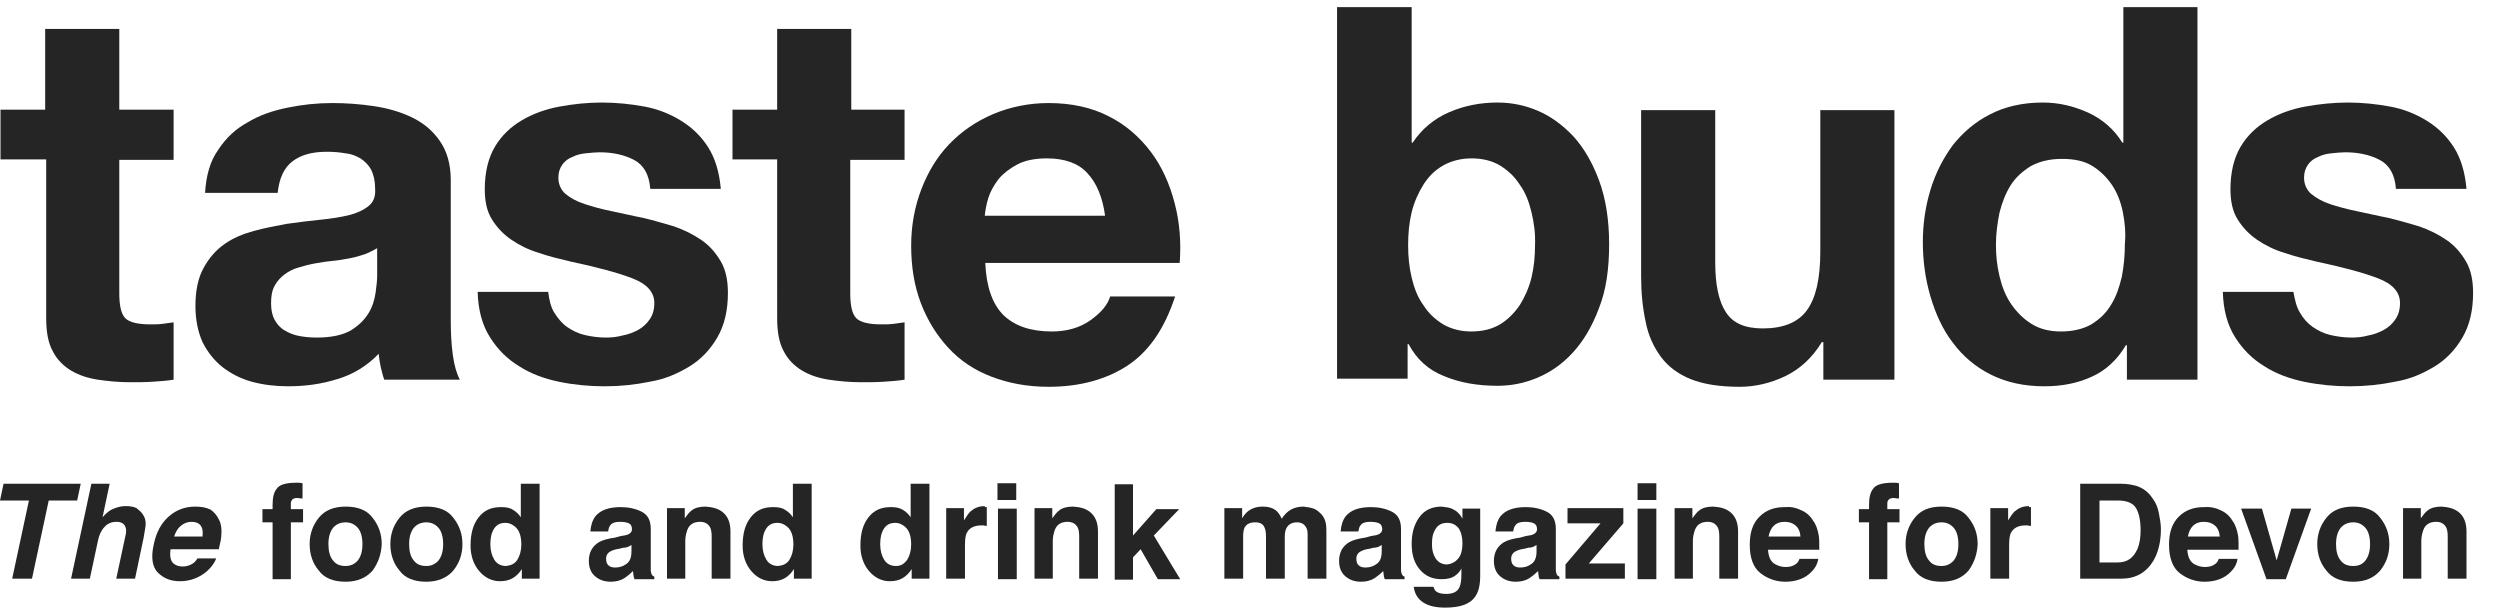 <?xml version="1.0" encoding="utf-8"?>
<!-- Generator: Adobe Illustrator 23.0.0, SVG Export Plug-In . SVG Version: 6.00 Build 0)  -->
<svg version="1.1" id="Layer_1" xmlns="http://www.w3.org/2000/svg" xmlns:xlink="http://www.w3.org/1999/xlink" x="0px" y="0px"
	 viewBox="0 0 492.5 119.7" style="enable-background:new 0 0 492.5 119.7;" xml:space="preserve">
<style type="text/css">
	.st0{fill:#252525;}
</style>
<g>
	<path class="st0" d="M34.2,21.7v9.8H23.5v26.3c0,2.5,0.4,4.1,1.2,4.9c0.8,0.8,2.5,1.2,4.9,1.2c0.8,0,1.6,0,2.4-0.1
		c0.8-0.1,1.5-0.2,2.2-0.3v11.3c-1.2,0.2-2.6,0.3-4.1,0.4c-1.5,0.1-3,0.1-4.4,0.1c-2.3,0-4.4-0.2-6.4-0.5c-2-0.3-3.8-0.9-5.3-1.8
		c-1.5-0.9-2.8-2.2-3.6-3.8c-0.9-1.6-1.3-3.8-1.3-6.5V31.4H0.1v-9.8h8.8V5.7h14.6v15.9H34.2z"/>
	<path class="st0" d="M43,29.5c1.5-2.3,3.4-4.1,5.8-5.4c2.3-1.4,4.9-2.3,7.9-2.9c2.9-0.6,5.8-0.9,8.8-0.9c2.7,0,5.4,0.2,8.1,0.6
		c2.7,0.4,5.2,1.1,7.5,2.2c2.3,1.1,4.1,2.6,5.5,4.6c1.4,2,2.2,4.5,2.2,7.8V63c0,2.4,0.1,4.7,0.4,6.9c0.3,2.2,0.8,3.8,1.4,4.9H75.7
		c-0.3-0.8-0.5-1.7-0.7-2.5c-0.2-0.9-0.3-1.7-0.4-2.6c-2.3,2.4-5.1,4.1-8.2,5c-3.2,1-6.4,1.4-9.7,1.4c-2.5,0-4.9-0.3-7.1-0.9
		c-2.2-0.6-4.1-1.6-5.8-2.9c-1.6-1.3-2.9-2.9-3.9-4.9c-0.9-2-1.4-4.4-1.4-7.1c0-3,0.5-5.5,1.6-7.5c1.1-2,2.4-3.5,4.1-4.7
		c1.7-1.2,3.6-2,5.8-2.6c2.2-0.6,4.3-1,6.5-1.4c2.2-0.3,4.4-0.6,6.5-0.8c2.1-0.2,4-0.5,5.7-0.9c1.6-0.4,2.9-1,3.9-1.8
		c1-0.8,1.4-1.9,1.3-3.4c0-1.6-0.3-2.8-0.8-3.8c-0.5-0.9-1.2-1.6-2.1-2.2c-0.9-0.5-1.8-0.9-3-1c-1.1-0.2-2.3-0.3-3.6-0.3
		c-2.9,0-5.1,0.6-6.8,1.9c-1.6,1.2-2.6,3.3-2.9,6.2H40.4C40.6,34.6,41.4,31.7,43,29.5z M71.8,50.1c-0.9,0.3-1.9,0.6-3,0.8
		c-1.1,0.2-2.2,0.4-3.3,0.5c-1.2,0.1-2.3,0.3-3.5,0.5c-1.1,0.2-2.2,0.5-3.2,0.8c-1.1,0.3-2,0.8-2.8,1.4c-0.8,0.6-1.4,1.3-1.9,2.2
		c-0.5,0.9-0.7,2-0.7,3.4c0,1.3,0.2,2.4,0.7,3.3c0.5,0.9,1.1,1.6,2,2.1c0.8,0.5,1.8,0.9,2.9,1.1c1.1,0.2,2.2,0.3,3.4,0.3
		c2.9,0,5.1-0.5,6.7-1.4c1.6-1,2.7-2.1,3.5-3.4c0.8-1.3,1.2-2.7,1.4-4.1c0.2-1.4,0.3-2.5,0.3-3.3v-5.4
		C73.5,49.3,72.7,49.8,71.8,50.1z"/>
	<path class="st0" d="M109.2,61.6c0.7,1.1,1.5,2.1,2.5,2.8c1,0.7,2.2,1.3,3.5,1.6c1.3,0.3,2.7,0.5,4.2,0.5c1,0,2.1-0.1,3.2-0.4
		c1.1-0.2,2.2-0.6,3.1-1.1c0.9-0.5,1.7-1.2,2.3-2.1c0.6-0.9,0.9-1.9,0.9-3.2c0-2.2-1.5-3.8-4.4-4.9c-2.9-1.1-7-2.2-12.2-3.3
		c-2.1-0.5-4.2-1-6.2-1.7c-2-0.6-3.8-1.5-5.4-2.6c-1.6-1.1-2.8-2.4-3.8-4c-1-1.6-1.4-3.6-1.4-5.9c0-3.4,0.7-6.2,2-8.4
		c1.3-2.2,3.1-3.9,5.3-5.2c2.2-1.3,4.7-2.2,7.4-2.7c2.7-0.5,5.5-0.8,8.4-0.8c2.9,0,5.7,0.3,8.4,0.8c2.7,0.5,5.1,1.5,7.2,2.8
		c2.1,1.3,3.9,3,5.3,5.2c1.4,2.2,2.2,4.9,2.5,8.2h-13.9c-0.2-2.8-1.3-4.7-3.2-5.7c-1.9-1-4.2-1.5-6.8-1.5c-0.8,0-1.7,0.1-2.7,0.2
		c-1,0.1-1.8,0.3-2.6,0.7c-0.8,0.3-1.5,0.8-2,1.5c-0.5,0.7-0.8,1.5-0.8,2.6c0,1.3,0.5,2.4,1.4,3.2c1,0.8,2.2,1.5,3.8,2
		c1.5,0.5,3.3,1,5.3,1.4c2,0.4,4,0.9,6.1,1.3c2.1,0.5,4.2,1.1,6.2,1.7c2,0.7,3.8,1.6,5.4,2.7c1.6,1.1,2.8,2.5,3.8,4.2
		c1,1.7,1.4,3.8,1.4,6.2c0,3.5-0.7,6.4-2.1,8.8c-1.4,2.4-3.2,4.3-5.5,5.7c-2.3,1.4-4.8,2.5-7.8,3c-2.9,0.6-5.9,0.9-8.9,0.9
		c-3.1,0-6.1-0.3-9-0.9c-2.9-0.6-5.6-1.6-7.9-3.1c-2.3-1.4-4.2-3.3-5.7-5.7c-1.5-2.4-2.3-5.3-2.4-8.9h13.9
		C108.2,59.1,108.5,60.5,109.2,61.6z"/>
	<path class="st0" d="M178.2,21.7v9.8h-10.7v26.3c0,2.5,0.4,4.1,1.2,4.9c0.8,0.8,2.5,1.2,4.9,1.2c0.8,0,1.6,0,2.4-0.1
		c0.8-0.1,1.5-0.2,2.2-0.3v11.3c-1.2,0.2-2.6,0.3-4.1,0.4c-1.5,0.1-3,0.1-4.4,0.1c-2.3,0-4.4-0.2-6.4-0.5c-2-0.3-3.8-0.9-5.3-1.8
		c-1.5-0.9-2.8-2.2-3.6-3.8c-0.9-1.6-1.3-3.8-1.3-6.5V31.4h-8.8v-9.8h8.8V5.7h14.6v15.9H178.2z"/>
	<path class="st0" d="M197.7,62.1c2.2,2.1,5.3,3.2,9.5,3.2c2.9,0,5.5-0.7,7.6-2.2c2.1-1.5,3.4-3,3.9-4.7h12.8
		c-2.1,6.4-5.2,10.9-9.5,13.7c-4.2,2.7-9.4,4.1-15.4,4.1c-4.2,0-7.9-0.7-11.3-2c-3.4-1.3-6.2-3.2-8.5-5.7c-2.3-2.5-4.1-5.4-5.4-8.8
		c-1.3-3.4-1.9-7.2-1.9-11.3c0-4,0.7-7.7,2-11.1c1.3-3.4,3.1-6.4,5.5-8.9c2.4-2.5,5.3-4.5,8.6-5.9c3.3-1.4,7-2.2,11-2.2
		c4.5,0,8.5,0.9,11.8,2.6c3.4,1.7,6.1,4.1,8.3,7c2.2,2.9,3.7,6.3,4.7,10.1c1,3.8,1.3,7.7,1,11.8h-38.3
		C194.3,56.5,195.5,59.9,197.7,62.1z M214.2,34.1c-1.7-1.9-4.4-2.9-8-2.9c-2.3,0-4.3,0.4-5.8,1.2c-1.5,0.8-2.8,1.8-3.7,2.9
		c-0.9,1.2-1.6,2.4-2,3.7c-0.4,1.3-0.6,2.5-0.7,3.5h23.7C217.2,38.8,216,36,214.2,34.1z"/>
	<path class="st0" d="M278.1,1.4v26.7h0.2c1.8-2.7,4.2-4.7,7.2-6c3-1.3,6.2-1.9,9.5-1.9c2.7,0,5.3,0.5,7.9,1.6c2.6,1.1,4.9,2.8,7,5
		c2.1,2.3,3.8,5.2,5.1,8.7c1.3,3.5,2,7.7,2,12.6s-0.6,9.1-2,12.6c-1.3,3.5-3,6.4-5.1,8.7c-2.1,2.3-4.4,3.9-7,5
		c-2.6,1.1-5.2,1.6-7.9,1.6c-3.9,0-7.4-0.6-10.5-1.9c-3.1-1.2-5.4-3.3-7-6.3h-0.2v6.8h-13.9V1.4H278.1z M301.7,41.8
		c-0.5-2.1-1.2-3.9-2.3-5.4c-1-1.6-2.3-2.8-3.9-3.8c-1.5-0.9-3.4-1.4-5.6-1.4c-2.1,0-4,0.5-5.6,1.4c-1.6,0.9-2.9,2.2-3.9,3.8
		c-1,1.6-1.8,3.4-2.3,5.4c-0.5,2.1-0.7,4.2-0.7,6.5c0,2.2,0.2,4.3,0.7,6.4c0.5,2.1,1.2,3.9,2.3,5.4c1,1.6,2.3,2.8,3.9,3.8
		c1.6,0.9,3.4,1.4,5.6,1.4c2.2,0,4.1-0.5,5.6-1.4c1.5-0.9,2.8-2.2,3.9-3.8c1-1.6,1.8-3.4,2.3-5.4c0.5-2.1,0.7-4.2,0.7-6.4
		C302.5,46,302.2,43.9,301.7,41.8z"/>
	<path class="st0" d="M359.2,74.8v-7.4h-0.3c-1.9,3.1-4.3,5.3-7.2,6.7c-2.9,1.4-6,2.1-9,2.1c-3.9,0-7.1-0.5-9.6-1.5
		c-2.5-1-4.5-2.5-5.9-4.4c-1.4-1.9-2.5-4.2-3-6.9c-0.6-2.7-0.9-5.7-0.9-9V21.7h14.6v30c0,4.4,0.7,7.7,2.1,9.8
		c1.4,2.2,3.8,3.2,7.3,3.2c4,0,6.9-1.2,8.6-3.5c1.8-2.4,2.7-6.2,2.7-11.7V21.7h14.6v53.1H359.2z"/>
	<path class="st0" d="M418.8,68c-1.7,2.9-4,5-6.7,6.2c-2.8,1.3-5.9,1.9-9.4,1.9c-4,0-7.5-0.8-10.5-2.3c-3-1.5-5.5-3.6-7.5-6.3
		c-2-2.6-3.4-5.7-4.4-9.1c-1-3.4-1.5-7-1.5-10.7c0-3.6,0.5-7,1.5-10.3c1-3.3,2.5-6.2,4.4-8.8c2-2.5,4.4-4.6,7.4-6.1
		c2.9-1.5,6.4-2.3,10.3-2.3c3.2,0,6.1,0.7,9,2c2.8,1.3,5.1,3.3,6.7,5.9h0.2V1.4h14.6v73.4H419V68H418.8z M418.2,41.8
		c-0.4-2-1.1-3.8-2.1-5.3c-1-1.5-2.3-2.8-3.9-3.8c-1.6-1-3.6-1.4-6-1.4c-2.4,0-4.4,0.5-6.1,1.4c-1.6,1-3,2.2-4,3.8
		c-1,1.6-1.7,3.4-2.2,5.4c-0.4,2-0.7,4.1-0.7,6.3c0,2.1,0.2,4.1,0.7,6.2c0.5,2.1,1.2,3.9,2.3,5.5c1.1,1.6,2.4,2.9,4,3.9
		c1.6,1,3.5,1.5,5.8,1.5c2.4,0,4.4-0.5,6-1.4c1.6-1,2.9-2.2,3.9-3.9c1-1.6,1.6-3.4,2.1-5.5c0.4-2.1,0.6-4.2,0.6-6.4
		C418.8,45.9,418.6,43.8,418.2,41.8z"/>
	<path class="st0" d="M453.1,61.6c0.6,1.1,1.5,2.1,2.5,2.8c1,0.7,2.2,1.3,3.5,1.6c1.3,0.3,2.7,0.5,4.2,0.5c1,0,2.1-0.1,3.2-0.4
		c1.1-0.2,2.2-0.6,3.1-1.1c0.9-0.5,1.7-1.2,2.3-2.1c0.6-0.9,0.9-1.9,0.9-3.2c0-2.2-1.5-3.8-4.4-4.9c-2.9-1.1-7-2.2-12.2-3.3
		c-2.1-0.5-4.2-1-6.2-1.7c-2-0.6-3.8-1.5-5.4-2.6c-1.6-1.1-2.8-2.4-3.8-4c-1-1.6-1.4-3.6-1.4-5.9c0-3.4,0.7-6.2,2-8.4
		c1.3-2.2,3.1-3.9,5.3-5.2c2.2-1.3,4.7-2.2,7.4-2.7c2.7-0.5,5.6-0.8,8.4-0.8c2.9,0,5.7,0.3,8.4,0.8c2.7,0.5,5.1,1.5,7.2,2.8
		c2.1,1.3,3.9,3,5.3,5.2c1.4,2.2,2.2,4.9,2.5,8.2h-13.9c-0.2-2.8-1.3-4.7-3.2-5.7c-1.9-1-4.2-1.5-6.8-1.5c-0.8,0-1.7,0.1-2.7,0.2
		c-1,0.1-1.8,0.3-2.6,0.7c-0.8,0.3-1.5,0.8-2,1.5c-0.5,0.7-0.8,1.5-0.8,2.6c0,1.3,0.5,2.4,1.4,3.2c1,0.8,2.2,1.5,3.7,2
		c1.5,0.5,3.3,1,5.3,1.4c2,0.4,4,0.9,6.1,1.3c2.1,0.5,4.2,1.1,6.2,1.7c2,0.7,3.8,1.6,5.4,2.7c1.6,1.1,2.8,2.5,3.8,4.2
		c1,1.7,1.4,3.8,1.4,6.2c0,3.5-0.7,6.4-2.1,8.8c-1.4,2.4-3.2,4.3-5.5,5.7c-2.3,1.4-4.8,2.5-7.8,3c-2.9,0.6-5.9,0.9-8.9,0.9
		c-3.1,0-6.1-0.3-9-0.9c-2.9-0.6-5.6-1.6-7.9-3.1c-2.3-1.4-4.2-3.3-5.7-5.7c-1.5-2.4-2.3-5.3-2.4-8.9h13.9
		C452.1,59.1,452.4,60.5,453.1,61.6z"/>
</g>
<g>
	<path class="st0" d="M15.9,95.3l-0.7,3.3H9.6l-3.3,15.4H2.4l3.3-15.4H0l0.7-3.3H15.9z"/>
	<path class="st0" d="M28.3,101.6c0.3,0.5,0.4,1.1,0.4,1.6c0,0.5-0.2,1.4-0.4,2.7l-1.7,8.1h-3.7l1.8-8.4c0.2-0.7,0.2-1.4,0-1.8
		c-0.2-0.6-0.8-1-1.7-1c-1,0-1.8,0.3-2.4,1c-0.6,0.6-1.1,1.6-1.3,2.7l-1.6,7.5H14l4-18.7h3.6l-1.4,6.6c0.7-0.8,1.4-1.4,2.2-1.7
		c0.8-0.3,1.5-0.5,2.3-0.5c0.9,0,1.6,0.1,2.2,0.4C27.5,100.6,28,101,28.3,101.6z"/>
	<path class="st0" d="M43.2,102.5c0.4,0.8,0.5,1.8,0.4,2.9c0,0.6-0.2,1.6-0.5,2.8h-9.5c-0.2,1.4,0,2.4,0.7,2.9
		c0.4,0.3,1,0.5,1.7,0.5c0.7,0,1.4-0.2,2-0.6c0.3-0.2,0.6-0.5,0.9-1h3.7c-0.3,0.8-0.9,1.7-1.8,2.5c-1.5,1.3-3.3,2-5.4,2
		c-1.8,0-3.2-0.6-4.3-1.7c-1.1-1.1-1.4-3-0.8-5.6c0.5-2.4,1.5-4.2,3-5.5c1.5-1.3,3.2-1.9,5.2-1.9c1.2,0,2.2,0.2,3,0.6
		C42.2,100.9,42.8,101.6,43.2,102.5z M34.3,105.7h5.6c0.1-1,0-1.7-0.4-2.2c-0.4-0.5-1-0.7-1.8-0.7c-0.8,0-1.5,0.3-2.1,0.8
		C35,104.1,34.6,104.8,34.3,105.7z"/>
	<path class="st0" d="M58.8,95.1c0.2,0,0.4,0,0.8,0.1v3c-0.2,0-0.5,0-1-0.1c-0.5,0-0.8,0.1-1,0.3c-0.2,0.2-0.3,0.5-0.3,0.7
		c0,0.3,0,0.7,0,1.2h2.4v2.6h-2.4v11.2h-3.6v-11.2h-2v-2.6h2v-0.9c0-1.5,0.3-2.5,0.8-3.1c0.5-0.8,1.8-1.2,3.8-1.2
		C58.5,95.1,58.7,95.1,58.8,95.1z"/>
	<path class="st0" d="M73.4,112.4c-1.2,1.4-3,2.2-5.3,2.2c-2.4,0-4.2-0.7-5.3-2.2c-1.2-1.4-1.8-3.2-1.8-5.2c0-2,0.6-3.7,1.8-5.2
		c1.2-1.5,3-2.2,5.3-2.2c2.4,0,4.2,0.7,5.3,2.2c1.2,1.5,1.8,3.2,1.8,5.2C75.1,109.2,74.5,110.9,73.4,112.4z M70.5,110.4
		c0.6-0.8,0.9-1.8,0.9-3.2s-0.3-2.5-0.9-3.2c-0.6-0.7-1.4-1.1-2.4-1.1c-1.1,0-1.9,0.4-2.5,1.1c-0.6,0.8-0.9,1.8-0.9,3.2
		s0.3,2.5,0.9,3.2c0.6,0.8,1.4,1.1,2.5,1.1C69.1,111.5,69.9,111.1,70.5,110.4z"/>
	<path class="st0" d="M89.3,112.4c-1.2,1.4-3,2.2-5.3,2.2c-2.4,0-4.2-0.7-5.3-2.2c-1.2-1.4-1.8-3.2-1.8-5.2c0-2,0.6-3.7,1.8-5.2
		c1.2-1.5,3-2.2,5.3-2.2c2.4,0,4.2,0.7,5.3,2.2c1.2,1.5,1.8,3.2,1.8,5.2C91.1,109.2,90.5,110.9,89.3,112.4z M86.4,110.4
		c0.6-0.8,0.9-1.8,0.9-3.2s-0.3-2.5-0.9-3.2c-0.6-0.7-1.4-1.1-2.4-1.1c-1.1,0-1.9,0.4-2.5,1.1c-0.6,0.8-0.9,1.8-0.9,3.2
		s0.3,2.5,0.9,3.2c0.6,0.8,1.4,1.1,2.5,1.1C85,111.5,85.8,111.1,86.4,110.4z"/>
	<path class="st0" d="M101,100.4c0.7,0.4,1.2,0.9,1.6,1.5v-6.6h3.7v18.7h-3.5v-1.9c-0.5,0.8-1.1,1.4-1.8,1.8
		c-0.7,0.4-1.5,0.6-2.5,0.6c-1.6,0-3-0.7-4.1-2c-1.1-1.3-1.7-3-1.7-5c0-2.4,0.5-4.2,1.6-5.6c1.1-1.4,2.5-2,4.4-2
		C99.6,99.9,100.4,100,101,100.4z M101.9,110.3c0.5-0.8,0.8-1.8,0.8-3c0-1.7-0.4-2.9-1.3-3.6c-0.5-0.4-1.1-0.7-1.8-0.7
		c-1.1,0-1.8,0.4-2.3,1.2c-0.5,0.8-0.7,1.8-0.7,3c0,1.3,0.3,2.3,0.8,3.1c0.5,0.8,1.3,1.2,2.3,1.2
		C100.6,111.4,101.4,111.1,101.9,110.3z"/>
	<path class="st0" d="M122.3,105.6c0.7-0.1,1.2-0.2,1.4-0.3c0.5-0.2,0.8-0.6,0.8-1c0-0.6-0.2-1-0.6-1.2s-1-0.3-1.8-0.3
		c-0.9,0-1.5,0.2-1.8,0.6c-0.3,0.3-0.4,0.7-0.5,1.3h-3.5c0.1-1.2,0.4-2.2,1-3c1-1.2,2.6-1.8,5-1.8c1.5,0,2.9,0.3,4.1,0.9
		c1.2,0.6,1.8,1.7,1.8,3.4v6.4c0,0.4,0,1,0,1.6c0,0.5,0.1,0.8,0.2,1c0.1,0.2,0.3,0.3,0.5,0.4v0.5H125c-0.1-0.3-0.2-0.5-0.2-0.8
		c0-0.2-0.1-0.5-0.1-0.8c-0.5,0.5-1.1,1-1.7,1.4c-0.8,0.5-1.7,0.7-2.7,0.7c-1.3,0-2.3-0.4-3.1-1.1c-0.8-0.7-1.2-1.7-1.2-3
		c0-1.7,0.7-2.9,2-3.7c0.7-0.4,1.8-0.7,3.2-0.9L122.3,105.6z M124.5,107.3c-0.2,0.1-0.5,0.3-0.7,0.4c-0.2,0.1-0.6,0.2-1,0.2
		l-0.8,0.2c-0.8,0.1-1.3,0.3-1.7,0.5c-0.6,0.3-0.9,0.8-0.9,1.5c0,0.6,0.2,1.1,0.5,1.3c0.3,0.3,0.8,0.4,1.3,0.4
		c0.8,0,1.5-0.2,2.2-0.7c0.7-0.5,1-1.3,1-2.5V107.3z"/>
	<path class="st0" d="M142.5,101c0.9,0.8,1.4,2,1.4,3.7v9.3h-3.7v-8.4c0-0.7-0.1-1.3-0.3-1.7c-0.4-0.7-1-1.1-2-1.1
		c-1.2,0-2.1,0.5-2.5,1.6c-0.2,0.6-0.4,1.3-0.4,2.1v7.5h-3.6v-13.9h3.5v2c0.5-0.7,0.9-1.2,1.3-1.5c0.7-0.6,1.7-0.8,2.8-0.8
		C140.4,99.9,141.6,100.2,142.5,101z"/>
	<path class="st0" d="M154.6,100.4c0.7,0.4,1.2,0.9,1.6,1.5v-6.6h3.7v18.7h-3.5v-1.9c-0.5,0.8-1.1,1.4-1.8,1.8
		c-0.7,0.4-1.5,0.6-2.5,0.6c-1.6,0-3-0.7-4.1-2c-1.1-1.3-1.7-3-1.7-5c0-2.4,0.5-4.2,1.6-5.6c1.1-1.4,2.5-2,4.4-2
		C153.2,99.9,154,100,154.6,100.4z M155.5,110.3c0.5-0.8,0.8-1.8,0.8-3c0-1.7-0.4-2.9-1.3-3.6c-0.5-0.4-1.1-0.7-1.8-0.7
		c-1.1,0-1.8,0.4-2.3,1.2c-0.5,0.8-0.7,1.8-0.7,3c0,1.3,0.3,2.3,0.8,3.1c0.5,0.8,1.3,1.2,2.3,1.2C154.2,111.4,155,111.1,155.5,110.3
		z"/>
	<path class="st0" d="M177.8,100.4c0.7,0.4,1.2,0.9,1.6,1.5v-6.6h3.7v18.7h-3.5v-1.9c-0.5,0.8-1.1,1.4-1.8,1.8
		c-0.7,0.4-1.5,0.6-2.5,0.6c-1.6,0-3-0.7-4.1-2c-1.1-1.3-1.7-3-1.7-5c0-2.4,0.5-4.2,1.6-5.6c1.1-1.4,2.5-2,4.4-2
		C176.4,99.9,177.1,100,177.8,100.4z M178.7,110.3c0.5-0.8,0.8-1.8,0.8-3c0-1.7-0.4-2.9-1.3-3.6c-0.5-0.4-1.1-0.7-1.8-0.7
		c-1.1,0-1.8,0.4-2.3,1.2c-0.5,0.8-0.7,1.8-0.7,3c0,1.3,0.3,2.3,0.8,3.1s1.3,1.2,2.3,1.2S178.1,111.1,178.7,110.3z"/>
	<path class="st0" d="M194.1,99.9c0,0,0.2,0,0.3,0v3.7c-0.2,0-0.4,0-0.6-0.1c-0.2,0-0.3,0-0.4,0c-1.5,0-2.4,0.5-2.9,1.4
		c-0.3,0.5-0.4,1.4-0.4,2.5v6.6h-3.7v-13.9h3.5v2.4c0.6-0.9,1-1.6,1.5-1.9c0.7-0.6,1.6-0.9,2.6-0.9C194,99.9,194,99.9,194.1,99.9z"
		/>
	<path class="st0" d="M200.2,98.5h-3.7v-3.3h3.7V98.5z M196.6,100.2h3.7v13.9h-3.7V100.2z"/>
	<path class="st0" d="M214.9,101c0.9,0.8,1.4,2,1.4,3.7v9.3h-3.7v-8.4c0-0.7-0.1-1.3-0.3-1.7c-0.4-0.7-1-1.1-2-1.1
		c-1.2,0-2.1,0.5-2.5,1.6c-0.2,0.6-0.4,1.3-0.4,2.1v7.5h-3.6v-13.9h3.5v2c0.5-0.7,0.9-1.2,1.3-1.5c0.7-0.6,1.7-0.8,2.8-0.8
		C212.9,99.9,214,100.2,214.9,101z"/>
	<path class="st0" d="M219.6,95.4h3.6v10.1l4.6-5.2h4.5l-5,5.2l5.2,8.6h-4.4l-3.4-5.9l-1.5,1.6v4.4h-3.6V95.4z"/>
	<path class="st0" d="M258.8,100.2c0.6,0.2,1.1,0.7,1.6,1.2c0.4,0.5,0.7,1.1,0.8,1.8c0.1,0.5,0.1,1.2,0.1,2.1l0,8.7h-3.7v-8.8
		c0-0.5-0.1-1-0.3-1.3c-0.3-0.6-0.9-1-1.8-1c-1,0-1.7,0.4-2.1,1.2c-0.2,0.4-0.3,1-0.3,1.6v8.3h-3.7v-8.3c0-0.8-0.1-1.4-0.3-1.8
		c-0.3-0.7-0.9-1-1.8-1c-1,0-1.7,0.3-2.1,1c-0.2,0.4-0.3,1-0.3,1.7v8.4h-3.7v-13.9h3.5v2c0.4-0.7,0.9-1.2,1.3-1.5
		c0.7-0.5,1.6-0.8,2.7-0.8c1.1,0,1.9,0.2,2.6,0.7c0.5,0.4,0.9,1,1.2,1.7c0.5-0.8,1.1-1.4,1.8-1.8c0.7-0.4,1.6-0.6,2.5-0.6
		C257.6,99.9,258.2,100,258.8,100.2z"/>
	<path class="st0" d="M270.1,105.6c0.7-0.1,1.2-0.2,1.4-0.3c0.5-0.2,0.8-0.6,0.8-1c0-0.6-0.2-1-0.6-1.2c-0.4-0.2-1-0.3-1.8-0.3
		c-0.9,0-1.5,0.2-1.8,0.6c-0.3,0.3-0.4,0.7-0.5,1.3h-3.5c0.1-1.2,0.4-2.2,1-3c1-1.2,2.6-1.8,5-1.8c1.5,0,2.9,0.3,4.1,0.9
		c1.2,0.6,1.8,1.7,1.8,3.4v6.4c0,0.4,0,1,0,1.6c0,0.5,0.1,0.8,0.2,1c0.1,0.2,0.3,0.3,0.5,0.4v0.5h-3.9c-0.1-0.3-0.2-0.5-0.2-0.8
		c0-0.2-0.1-0.5-0.1-0.8c-0.5,0.5-1.1,1-1.7,1.4c-0.8,0.5-1.7,0.7-2.7,0.7c-1.3,0-2.3-0.4-3.1-1.1c-0.8-0.7-1.2-1.7-1.2-3
		c0-1.7,0.7-2.9,2-3.7c0.7-0.4,1.8-0.7,3.2-0.9L270.1,105.6z M272.3,107.3c-0.2,0.1-0.5,0.3-0.7,0.4c-0.2,0.1-0.6,0.2-1,0.2
		l-0.8,0.2c-0.8,0.1-1.3,0.3-1.7,0.5c-0.6,0.3-0.9,0.8-0.9,1.5c0,0.6,0.2,1.1,0.5,1.3c0.3,0.3,0.8,0.4,1.3,0.4
		c0.8,0,1.5-0.2,2.2-0.7c0.7-0.5,1-1.3,1-2.5V107.3z"/>
	<path class="st0" d="M286,100.2c0.9,0.4,1.6,1,2.1,2v-2h3.5v13.2c0,1.8-0.3,3.1-0.9,4c-1,1.6-3,2.3-6,2.3c-1.8,0-3.2-0.3-4.3-1
		c-1.1-0.7-1.7-1.7-1.9-3.1h3.9c0.1,0.4,0.3,0.7,0.5,0.9c0.4,0.3,1,0.5,2,0.5c1.3,0,2.2-0.4,2.6-1.3c0.3-0.6,0.4-1.5,0.4-2.8V112
		c-0.3,0.6-0.7,1-1.1,1.3c-0.7,0.6-1.7,0.8-2.8,0.8c-1.8,0-3.2-0.6-4.3-1.9c-1.1-1.3-1.6-2.9-1.6-5.1c0-2.1,0.5-3.8,1.5-5.2
		c1-1.4,2.5-2.1,4.4-2.1C284.9,99.9,285.5,100,286,100.2z M287.2,110.1c0.6-0.6,0.9-1.7,0.9-3.1c0-1.3-0.3-2.3-0.8-3
		c-0.6-0.7-1.3-1-2.2-1c-1.3,0-2.1,0.6-2.6,1.8c-0.3,0.6-0.4,1.4-0.4,2.4c0,0.8,0.1,1.5,0.4,2.2c0.5,1.2,1.4,1.8,2.6,1.8
		C285.9,111.1,286.6,110.8,287.2,110.1z"/>
	<path class="st0" d="M300.6,105.6c0.7-0.1,1.2-0.2,1.4-0.3c0.5-0.2,0.8-0.6,0.8-1c0-0.6-0.2-1-0.6-1.2c-0.4-0.2-1-0.3-1.8-0.3
		c-0.9,0-1.5,0.2-1.8,0.6c-0.3,0.3-0.4,0.7-0.5,1.3h-3.5c0.1-1.2,0.4-2.2,1-3c1-1.2,2.6-1.8,5-1.8c1.5,0,2.9,0.3,4.1,0.9
		c1.2,0.6,1.8,1.7,1.8,3.4v6.4c0,0.4,0,1,0,1.6c0,0.5,0.1,0.8,0.2,1c0.1,0.2,0.3,0.3,0.5,0.4v0.5h-3.9c-0.1-0.3-0.2-0.5-0.2-0.8
		c0-0.2-0.1-0.5-0.1-0.8c-0.5,0.5-1.1,1-1.7,1.4c-0.8,0.5-1.7,0.7-2.7,0.7c-1.3,0-2.3-0.4-3.1-1.1c-0.8-0.7-1.2-1.7-1.2-3
		c0-1.7,0.7-2.9,2-3.7c0.7-0.4,1.8-0.7,3.2-0.9L300.6,105.6z M302.8,107.3c-0.2,0.1-0.5,0.3-0.7,0.4c-0.2,0.1-0.6,0.2-1,0.2
		l-0.8,0.2c-0.8,0.1-1.3,0.3-1.7,0.5c-0.6,0.3-0.9,0.8-0.9,1.5c0,0.6,0.2,1.1,0.5,1.3c0.3,0.3,0.8,0.4,1.3,0.4
		c0.8,0,1.5-0.2,2.2-0.7c0.7-0.5,1-1.3,1-2.5V107.3z"/>
	<path class="st0" d="M308.8,103.1v-3h11v3l-6.8,7.9h7.1v3h-11.7v-2.8l6.9-8.1H308.8z"/>
	<path class="st0" d="M326.3,98.5h-3.7v-3.3h3.7V98.5z M322.6,100.2h3.7v13.9h-3.7V100.2z"/>
	<path class="st0" d="M341,101c0.9,0.8,1.4,2,1.4,3.7v9.3h-3.7v-8.4c0-0.7-0.1-1.3-0.3-1.7c-0.4-0.7-1-1.1-2-1.1
		c-1.2,0-2.1,0.5-2.5,1.6c-0.2,0.6-0.4,1.3-0.4,2.1v7.5h-3.6v-13.9h3.5v2c0.5-0.7,0.9-1.2,1.3-1.5c0.7-0.6,1.7-0.8,2.8-0.8
		C339,99.9,340.1,100.2,341,101z"/>
	<path class="st0" d="M354.8,100.5c1,0.4,1.8,1.1,2.4,2.1c0.6,0.8,0.9,1.8,1.1,2.9c0.1,0.6,0.1,1.6,0.1,2.8h-10.1
		c0.1,1.4,0.5,2.4,1.5,2.9c0.6,0.3,1.2,0.5,2,0.5c0.8,0,1.5-0.2,2-0.6c0.3-0.2,0.5-0.5,0.7-1h3.7c-0.1,0.8-0.5,1.7-1.3,2.5
		c-1.2,1.3-3,2-5.2,2c-1.8,0-3.5-0.6-4.9-1.7c-1.4-1.1-2.1-3-2.1-5.6c0-2.4,0.6-4.2,1.9-5.5c1.3-1.3,2.9-1.9,5-1.9
		C352.8,99.8,353.8,100,354.8,100.5z M349.4,103.6c-0.5,0.5-0.8,1.2-1,2.1h6.3c-0.1-1-0.4-1.7-1-2.2c-0.6-0.5-1.3-0.7-2.2-0.7
		C350.6,102.8,349.9,103.1,349.4,103.6z"/>
	<path class="st0" d="M373.3,95.1c0.2,0,0.4,0,0.8,0.1v3c-0.2,0-0.5,0-1-0.1c-0.5,0-0.8,0.1-1,0.3c-0.2,0.2-0.3,0.5-0.3,0.7
		c0,0.3,0,0.7,0,1.2h2.4v2.6h-2.4v11.2h-3.6v-11.2h-2v-2.6h2v-0.9c0-1.5,0.3-2.5,0.8-3.1c0.5-0.8,1.8-1.2,3.8-1.2
		C372.9,95.1,373.1,95.1,373.3,95.1z"/>
	<path class="st0" d="M387.8,112.4c-1.2,1.4-2.9,2.2-5.3,2.2c-2.4,0-4.2-0.7-5.3-2.2c-1.2-1.4-1.8-3.2-1.8-5.2c0-2,0.6-3.7,1.8-5.2
		c1.2-1.5,2.9-2.2,5.3-2.2c2.4,0,4.2,0.7,5.3,2.2c1.2,1.5,1.8,3.2,1.8,5.2C389.5,109.2,388.9,110.9,387.8,112.4z M384.9,110.4
		c0.6-0.8,0.9-1.8,0.9-3.2s-0.3-2.5-0.9-3.2c-0.6-0.7-1.4-1.1-2.4-1.1c-1.1,0-1.9,0.4-2.5,1.1c-0.6,0.8-0.9,1.8-0.9,3.2
		s0.3,2.5,0.9,3.2c0.6,0.8,1.4,1.1,2.5,1.1C383.5,111.5,384.3,111.1,384.9,110.4z"/>
	<path class="st0" d="M399.8,99.9c0,0,0.2,0,0.3,0v3.7c-0.2,0-0.4,0-0.6-0.1c-0.2,0-0.3,0-0.4,0c-1.5,0-2.4,0.5-2.9,1.4
		c-0.3,0.5-0.4,1.4-0.4,2.5v6.6h-3.7v-13.9h3.5v2.4c0.6-0.9,1-1.6,1.5-1.9c0.7-0.6,1.6-0.9,2.6-0.9
		C399.7,99.9,399.8,99.9,399.8,99.9z"/>
	<path class="st0" d="M420.8,95.7c1.3,0.4,2.4,1.2,3.2,2.4c0.7,0.9,1.1,1.9,1.3,3c0.2,1.1,0.4,2.1,0.4,3.1c0,2.5-0.5,4.6-1.5,6.3
		c-1.4,2.3-3.5,3.5-6.3,3.5h-8.1V95.3h8.1C419.1,95.3,420,95.5,420.8,95.7z M413.6,98.6v12.2h3.6c1.9,0,3.1-0.9,3.9-2.7
		c0.4-1,0.6-2.2,0.6-3.6c0-1.9-0.3-3.4-0.9-4.4c-0.6-1-1.8-1.5-3.6-1.5H413.6z"/>
	<path class="st0" d="M437.4,100.5c1,0.4,1.8,1.1,2.4,2.1c0.6,0.8,0.9,1.8,1.1,2.9c0.1,0.6,0.1,1.6,0.1,2.8h-10.1
		c0.1,1.4,0.5,2.4,1.5,2.9c0.6,0.3,1.2,0.5,2,0.5c0.8,0,1.5-0.2,2-0.6c0.3-0.2,0.5-0.5,0.7-1h3.7c-0.1,0.8-0.5,1.7-1.3,2.5
		c-1.2,1.3-3,2-5.2,2c-1.8,0-3.5-0.6-4.9-1.7c-1.4-1.1-2.1-3-2.1-5.6c0-2.4,0.6-4.2,1.9-5.5c1.3-1.3,2.9-1.9,5-1.9
		C435.3,99.8,436.4,100,437.4,100.5z M432,103.6c-0.5,0.5-0.8,1.2-1,2.1h6.3c-0.1-1-0.4-1.7-1-2.2c-0.6-0.5-1.3-0.7-2.2-0.7
		C433.2,102.8,432.5,103.1,432,103.6z"/>
	<path class="st0" d="M451.4,100.2h3.9l-5,13.9h-3.8l-5-13.9h4.1l2.9,10.2L451.4,100.2z"/>
	<path class="st0" d="M468.9,112.4c-1.2,1.4-2.9,2.2-5.3,2.2s-4.2-0.7-5.3-2.2c-1.2-1.4-1.8-3.2-1.8-5.2c0-2,0.6-3.7,1.8-5.2
		c1.2-1.5,2.9-2.2,5.3-2.2s4.2,0.7,5.3,2.2c1.2,1.5,1.8,3.2,1.8,5.2C470.7,109.2,470.1,110.9,468.9,112.4z M466,110.4
		c0.6-0.8,0.9-1.8,0.9-3.2s-0.3-2.5-0.9-3.2c-0.6-0.7-1.4-1.1-2.4-1.1c-1.1,0-1.9,0.4-2.5,1.1c-0.6,0.8-0.9,1.8-0.9,3.2
		s0.3,2.5,0.9,3.2c0.6,0.8,1.4,1.1,2.5,1.1C464.7,111.5,465.5,111.1,466,110.4z"/>
	<path class="st0" d="M484.5,101c0.9,0.8,1.4,2,1.4,3.7v9.3h-3.7v-8.4c0-0.7-0.1-1.3-0.3-1.7c-0.4-0.7-1-1.1-2-1.1
		c-1.2,0-2.1,0.5-2.5,1.6c-0.2,0.6-0.4,1.3-0.4,2.1v7.5h-3.6v-13.9h3.5v2c0.5-0.7,0.9-1.2,1.3-1.5c0.7-0.6,1.7-0.8,2.8-0.8
		C482.4,99.9,483.6,100.2,484.5,101z"/>
</g>
</svg>
